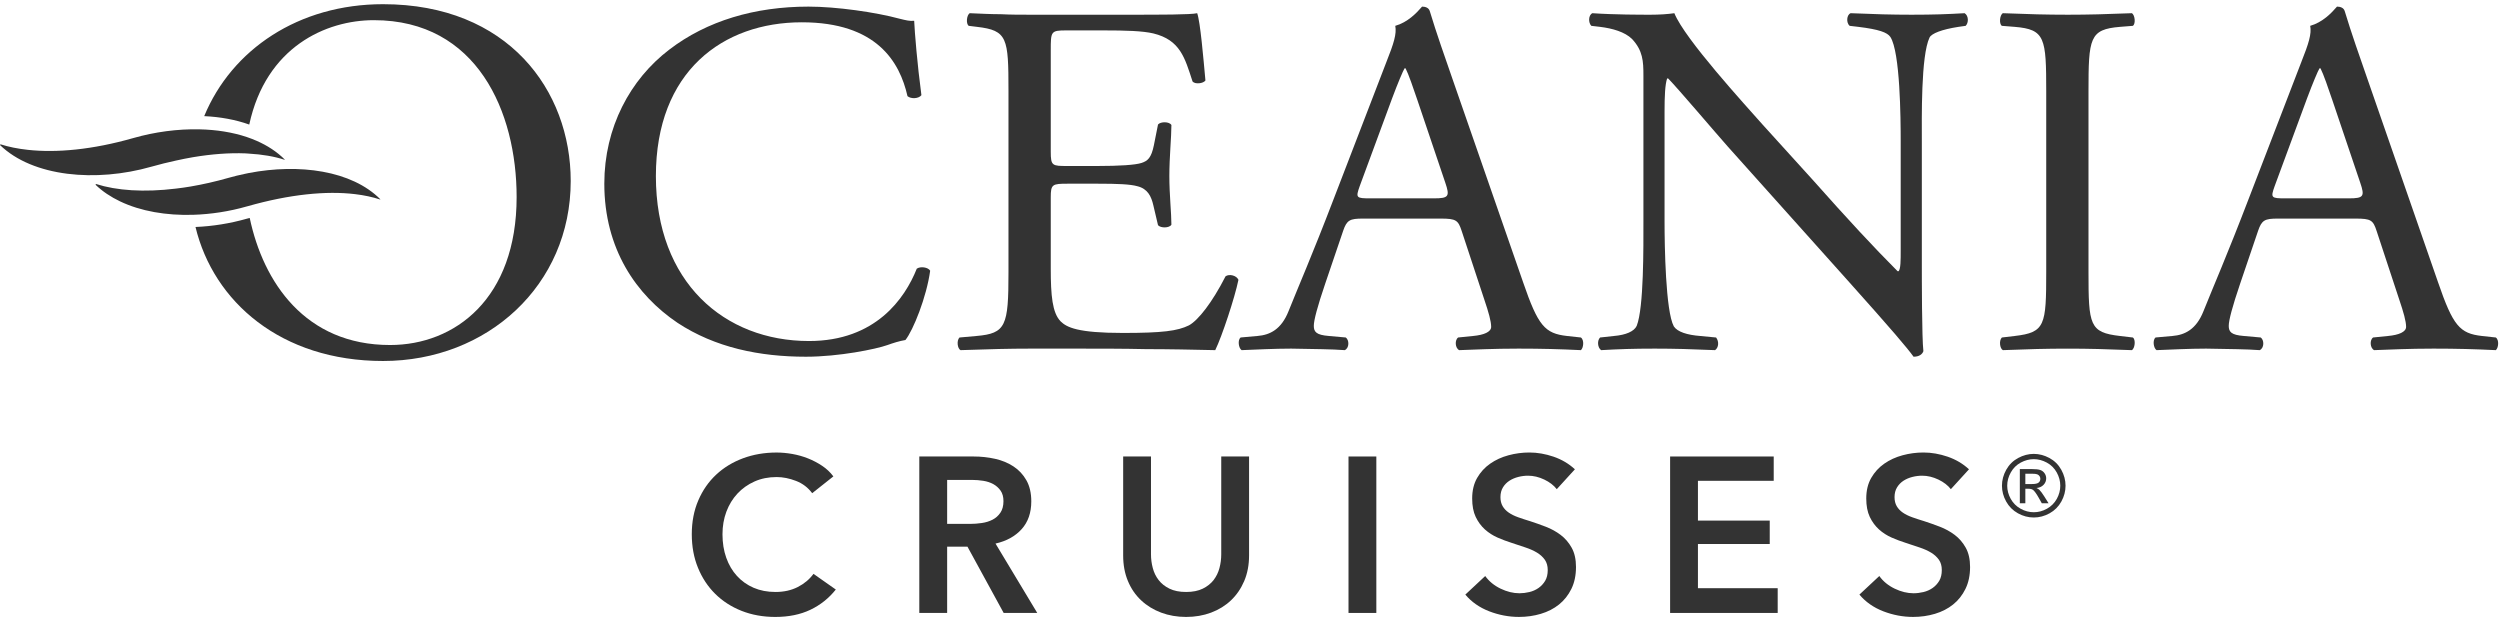 <svg width="161" height="40" viewBox="0 0 161 40" fill="none" xmlns="http://www.w3.org/2000/svg">
<g clip-path="url(#clip0_4105_698)">
<path d="M24.667 0.27C19.236 0.27 14.927 3.183 13.151 7.479C14.185 7.528 15.17 7.705 16.052 8.022C17.131 3.022 20.99 1.299 24.075 1.299C30.729 1.299 33.271 7.21 33.271 12.689C33.271 19.23 29.3 22.219 25.12 22.219C19.651 22.219 16.954 18.168 16.082 14.036C16.019 14.053 15.959 14.066 15.896 14.084C14.818 14.392 13.693 14.572 12.59 14.618C13.751 19.431 18.096 23.248 24.667 23.248C31.39 23.248 36.754 18.367 36.754 11.659C36.754 5.815 32.714 0.27 24.667 0.27Z" fill="#333333"/>
<path d="M59.04 17.303C58.276 19.226 56.383 21.962 52.1 21.962C46.654 21.962 42.239 18.183 42.239 11.341C42.239 4.596 46.555 1.436 51.635 1.436C56.45 1.436 57.944 3.977 58.442 6.193C58.675 6.388 59.172 6.356 59.339 6.128C59.073 4.14 58.907 2.087 58.873 1.338C58.575 1.37 58.343 1.305 57.944 1.208C56.383 0.784 53.86 0.426 52.067 0.426C48.614 0.426 45.526 1.338 43.102 3.195C40.578 5.118 38.918 8.213 38.918 11.829C38.918 16.033 40.976 18.998 43.633 20.79C46.057 22.386 48.913 22.973 51.901 22.973C54.026 22.973 56.417 22.484 57.147 22.223C57.512 22.093 57.911 21.963 58.309 21.897C58.807 21.279 59.671 19.128 59.903 17.434C59.77 17.205 59.272 17.14 59.04 17.303Z" fill="#333333"/>
<path d="M78.926 17.793C78.062 19.487 77.166 20.627 76.568 20.953C75.837 21.312 74.875 21.442 72.318 21.442C69.396 21.442 68.699 21.084 68.3 20.692C67.768 20.138 67.669 19.03 67.669 17.304V12.71C67.669 11.863 67.768 11.83 68.765 11.83H70.691C71.986 11.83 72.782 11.863 73.248 11.993C73.912 12.156 74.144 12.645 74.277 13.231L74.576 14.502C74.742 14.697 75.306 14.697 75.439 14.469C75.439 13.753 75.306 12.514 75.306 11.341C75.306 10.104 75.439 8.833 75.439 8.051C75.306 7.822 74.742 7.822 74.576 8.018L74.31 9.354C74.144 10.168 73.912 10.364 73.513 10.494C73.115 10.625 72.085 10.69 70.691 10.69H68.765C67.769 10.69 67.669 10.69 67.669 9.777V3.261C67.669 2.023 67.669 1.958 68.665 1.958H71.056C72.517 1.958 73.58 1.99 74.277 2.153C76.004 2.577 76.302 3.717 76.8 5.248C76.966 5.444 77.498 5.379 77.63 5.183C77.498 3.75 77.299 1.404 77.099 0.85C76.701 0.948 74.742 0.948 72.617 0.948H66.374C65.71 0.948 65.079 0.948 64.448 0.915C63.818 0.915 63.186 0.882 62.456 0.85C62.257 0.948 62.19 1.534 62.389 1.664L62.921 1.73C64.88 1.957 64.946 2.446 64.946 5.835V17.564C64.946 20.985 64.781 21.474 62.888 21.637L61.792 21.735C61.593 21.93 61.659 22.451 61.858 22.549C63.818 22.484 64.946 22.451 66.374 22.451H69.363C70.857 22.451 72.318 22.451 73.812 22.484C75.273 22.484 76.767 22.517 78.262 22.549C78.693 21.67 79.523 19.161 79.756 18.02C79.623 17.727 79.158 17.63 78.926 17.793Z" fill="#333333"/>
<path d="M123.102 0.948C121.84 0.948 120.711 0.915 119.184 0.85C118.918 0.948 118.885 1.469 119.117 1.664L119.681 1.73C121.01 1.893 121.541 2.088 121.741 2.381C122.371 3.359 122.405 7.594 122.405 9.126V16.098C122.405 16.782 122.405 17.304 122.272 17.466H122.205C120.645 15.902 118.985 14.111 116.727 11.569L113.506 8.018C112.443 6.812 108.492 2.512 107.828 0.85C107.396 0.915 106.832 0.948 106.301 0.948C105.703 0.948 103.943 0.948 102.548 0.85C102.283 0.98 102.283 1.469 102.482 1.664L103.046 1.73C103.844 1.827 104.64 2.055 105.105 2.512C105.802 3.261 105.836 3.945 105.836 4.858V14.274C105.836 15.838 105.869 19.812 105.404 20.986C105.238 21.344 104.706 21.572 103.943 21.637L103.046 21.735C102.847 21.93 102.88 22.387 103.113 22.549C104.275 22.484 105.171 22.451 106.566 22.451C107.794 22.451 108.957 22.484 110.451 22.549C110.684 22.387 110.717 21.995 110.517 21.735L109.488 21.637C108.658 21.572 108.027 21.376 107.794 21.018C107.263 20.041 107.197 15.805 107.197 14.274V7.171C107.197 6.193 107.23 5.444 107.363 5.053H107.429C108.126 5.77 110.384 8.441 111.28 9.451L118.984 18.053C121.873 21.279 122.836 22.419 123.234 22.973C123.6 22.973 123.799 22.81 123.866 22.615C123.766 21.767 123.766 17.89 123.766 16.913V9.126C123.766 7.627 123.699 3.587 124.264 2.414C124.396 2.153 125.06 1.893 126.123 1.73L126.588 1.664C126.787 1.469 126.787 1.013 126.521 0.85C125.393 0.915 124.53 0.948 123.102 0.948Z" fill="#333333"/>
<path d="M136.524 1.73L137.355 1.664C137.554 1.534 137.488 0.948 137.288 0.85C135.628 0.915 134.499 0.948 133.171 0.948C131.777 0.948 130.647 0.915 128.987 0.85C128.788 0.948 128.722 1.534 128.921 1.664L129.751 1.73C131.71 1.892 131.777 2.446 131.777 5.9V17.499C131.777 20.953 131.71 21.409 129.751 21.637L128.921 21.735C128.722 21.93 128.788 22.452 128.987 22.549C130.647 22.484 131.777 22.452 133.171 22.452C134.499 22.452 135.628 22.484 137.288 22.549C137.488 22.452 137.554 21.865 137.355 21.735L136.524 21.637C134.566 21.409 134.499 20.953 134.499 17.499V5.9C134.499 2.446 134.566 1.892 136.524 1.73Z" fill="#333333"/>
<path d="M100.912 21.637C99.485 21.474 99.053 20.985 98.09 18.183L93.54 5.085C93.043 3.651 92.511 2.153 92.079 0.719C92.013 0.491 91.781 0.426 91.582 0.426C91.217 0.849 90.652 1.436 89.855 1.664C89.955 2.185 89.756 2.804 89.29 3.977L85.904 12.774C84.509 16.423 83.579 18.541 82.982 20.04C82.517 21.213 81.786 21.571 80.989 21.636L79.894 21.734C79.695 21.897 79.761 22.418 79.96 22.549C80.857 22.516 82.052 22.451 83.148 22.451C84.708 22.483 85.738 22.483 86.601 22.549C86.9 22.418 86.9 21.897 86.667 21.734L85.571 21.636C84.775 21.572 84.609 21.376 84.609 20.985C84.609 20.626 84.841 19.747 85.339 18.28L86.501 14.859C86.734 14.175 86.933 14.077 87.763 14.077H92.777C93.773 14.077 93.906 14.175 94.138 14.892L95.599 19.323C95.865 20.105 96.031 20.692 96.031 21.05C96.031 21.376 95.566 21.572 94.869 21.637L93.906 21.734C93.674 21.897 93.707 22.419 93.972 22.549C94.935 22.516 96.197 22.451 97.791 22.451C99.285 22.451 100.447 22.484 101.808 22.549C101.974 22.419 102.041 21.897 101.808 21.734L100.912 21.637ZM92.345 12.774H88.261C87.332 12.774 87.299 12.742 87.564 11.992L89.656 6.323C90.021 5.346 90.353 4.564 90.453 4.401H90.519C90.718 4.792 91.017 5.672 91.283 6.454L93.076 11.764C93.375 12.644 93.308 12.774 92.345 12.774Z" fill="#333333"/>
<path d="M160.73 21.734L159.834 21.637C158.406 21.474 157.975 20.985 157.012 18.183L152.463 5.085C151.965 3.651 151.433 2.153 151.001 0.719C150.936 0.491 150.703 0.426 150.503 0.426C150.139 0.849 149.574 1.436 148.777 1.664C148.877 2.185 148.677 2.804 148.212 3.977L144.826 12.774C143.431 16.423 142.501 18.541 141.904 20.04C141.439 21.213 140.708 21.571 139.911 21.636L138.816 21.734C138.616 21.897 138.683 22.418 138.882 22.549C139.779 22.516 140.974 22.451 142.07 22.451C143.63 22.483 144.66 22.483 145.523 22.549C145.822 22.418 145.822 21.897 145.59 21.734L144.493 21.636C143.697 21.572 143.531 21.376 143.531 20.985C143.531 20.626 143.763 19.747 144.261 18.28L145.423 14.859C145.656 14.175 145.855 14.077 146.685 14.077H151.699C152.695 14.077 152.828 14.175 153.06 14.892L154.521 19.323C154.787 20.105 154.953 20.692 154.953 21.05C154.953 21.376 154.488 21.572 153.791 21.637L152.828 21.734C152.596 21.897 152.629 22.419 152.894 22.549C153.857 22.516 155.119 22.451 156.713 22.451C158.207 22.451 159.369 22.484 160.73 22.549C160.897 22.419 160.963 21.897 160.73 21.734ZM151.267 12.774H147.183C146.254 12.774 146.22 12.742 146.486 11.992L148.578 6.323C148.943 5.346 149.275 4.564 149.375 4.401H149.441C149.64 4.792 149.939 5.672 150.205 6.454L151.998 11.764C152.297 12.644 152.23 12.774 151.267 12.774Z" fill="#333333"/>
<path d="M16.027 9.893C15.95 9.888 15.876 9.88 15.797 9.877L16.027 9.893Z" fill="#333333"/>
<path d="M11.33 10.341C11.703 10.259 12.07 10.184 12.426 10.124C13.657 9.917 14.786 9.838 15.796 9.877C15.875 9.88 15.948 9.888 16.026 9.893C16.887 9.942 17.666 10.072 18.33 10.292L18.341 10.277C17.836 9.77 17.215 9.369 16.515 9.064C16.319 8.979 16.117 8.9 15.909 8.83C14.975 8.515 13.93 8.353 12.841 8.329C11.443 8.299 9.974 8.493 8.577 8.893C5.956 9.642 3.64 9.852 1.795 9.65C1.148 9.58 0.556 9.46 0.032 9.293L0 9.34C2.112 11.391 6.184 11.754 9.746 10.736C10.29 10.581 10.815 10.454 11.33 10.341Z" fill="#333333"/>
<path d="M16.026 11.142C15.938 11.159 15.849 11.179 15.761 11.198C15.415 11.271 15.069 11.352 14.729 11.45C13.875 11.694 13.055 11.878 12.27 12.012C11.949 12.068 11.638 12.108 11.329 12.146C9.273 12.397 7.514 12.275 6.184 11.849L6.152 11.897C6.598 12.33 7.136 12.683 7.733 12.969C9.067 13.606 10.717 13.886 12.432 13.834C13.586 13.799 14.768 13.617 15.898 13.293C15.915 13.289 15.93 13.286 15.946 13.281C18.65 12.513 21.005 12.28 22.862 12.502C23.453 12.573 23.997 12.688 24.482 12.849L24.493 12.833C22.646 10.977 19.264 10.521 16.026 11.142Z" fill="#333333"/>
<path d="M52.304 31.762C52.038 31.401 51.692 31.137 51.266 30.971C50.839 30.806 50.422 30.722 50.014 30.722C49.492 30.722 49.018 30.817 48.591 31.007C48.164 31.198 47.797 31.458 47.488 31.79C47.18 32.122 46.943 32.511 46.777 32.957C46.611 33.403 46.528 33.887 46.528 34.409C46.528 34.959 46.609 35.461 46.77 35.917C46.931 36.372 47.161 36.764 47.46 37.091C47.759 37.418 48.117 37.673 48.534 37.853C48.951 38.033 49.421 38.123 49.943 38.123C50.483 38.123 50.962 38.016 51.379 37.803C51.797 37.589 52.133 37.307 52.389 36.956L53.826 37.966C53.38 38.526 52.835 38.961 52.19 39.269C51.545 39.577 50.791 39.731 49.928 39.731C49.141 39.731 48.418 39.6 47.759 39.34C47.1 39.079 46.533 38.713 46.059 38.244C45.585 37.774 45.215 37.215 44.95 36.565C44.684 35.915 44.551 35.197 44.551 34.409C44.551 33.603 44.691 32.874 44.971 32.224C45.25 31.575 45.634 31.021 46.123 30.566C46.611 30.111 47.187 29.76 47.851 29.513C48.515 29.267 49.236 29.143 50.014 29.143C50.336 29.143 50.672 29.174 51.024 29.235C51.374 29.297 51.711 29.392 52.033 29.52C52.356 29.648 52.659 29.807 52.944 29.997C53.228 30.186 53.47 30.414 53.669 30.68L52.304 31.762Z" fill="#333333"/>
<path d="M59.203 29.398H62.703C63.177 29.398 63.637 29.448 64.083 29.548C64.528 29.647 64.924 29.811 65.27 30.039C65.616 30.267 65.894 30.565 66.103 30.936C66.311 31.306 66.415 31.756 66.415 32.288C66.415 33.019 66.209 33.614 65.797 34.074C65.384 34.534 64.823 34.844 64.111 35.006L66.8 39.475H64.637L62.305 35.206H60.996V39.475H59.203V29.398ZM62.461 33.739C62.717 33.739 62.973 33.72 63.229 33.682C63.485 33.645 63.715 33.573 63.919 33.469C64.123 33.364 64.291 33.215 64.424 33.02C64.557 32.826 64.623 32.577 64.623 32.273C64.623 31.998 64.561 31.773 64.438 31.597C64.315 31.422 64.159 31.282 63.969 31.177C63.779 31.073 63.564 31.002 63.322 30.964C63.08 30.926 62.845 30.907 62.618 30.907H60.996V33.739H62.461Z" fill="#333333"/>
<path d="M80.44 35.774C80.44 36.381 80.335 36.929 80.128 37.418C79.919 37.907 79.634 38.322 79.274 38.663C78.913 39.005 78.486 39.268 77.994 39.453C77.5 39.638 76.965 39.731 76.386 39.731C75.808 39.731 75.271 39.638 74.778 39.453C74.285 39.268 73.856 39.005 73.491 38.663C73.126 38.322 72.841 37.907 72.638 37.418C72.433 36.929 72.332 36.381 72.332 35.774V29.398H74.124V35.703C74.124 35.998 74.162 36.289 74.238 36.578C74.314 36.868 74.439 37.126 74.615 37.354C74.79 37.582 75.023 37.767 75.312 37.909C75.601 38.051 75.959 38.123 76.386 38.123C76.813 38.123 77.171 38.051 77.46 37.909C77.749 37.767 77.981 37.582 78.157 37.354C78.332 37.126 78.458 36.868 78.534 36.578C78.61 36.289 78.648 35.998 78.648 35.703V29.398H80.44V35.774Z" fill="#333333"/>
<path d="M86.844 29.398H88.636V39.474H86.844V29.398Z" fill="#333333"/>
<path d="M100.256 31.503C100.067 31.258 99.799 31.051 99.453 30.884C99.106 30.719 98.758 30.635 98.408 30.635C98.199 30.635 97.99 30.661 97.781 30.714C97.573 30.766 97.383 30.847 97.213 30.955C97.042 31.065 96.902 31.207 96.793 31.382C96.684 31.559 96.629 31.769 96.629 32.016C96.629 32.243 96.677 32.438 96.771 32.599C96.866 32.761 96.997 32.898 97.163 33.012C97.328 33.126 97.53 33.226 97.767 33.311C98.004 33.396 98.265 33.481 98.549 33.567C98.871 33.671 99.205 33.791 99.552 33.923C99.898 34.056 100.216 34.231 100.506 34.449C100.795 34.668 101.031 34.943 101.216 35.275C101.401 35.607 101.494 36.02 101.494 36.513C101.494 37.054 101.394 37.526 101.195 37.929C100.996 38.332 100.73 38.667 100.398 38.932C100.066 39.198 99.677 39.397 99.232 39.53C98.786 39.663 98.317 39.73 97.823 39.73C97.169 39.73 96.529 39.608 95.903 39.367C95.278 39.124 94.765 38.766 94.367 38.292L95.648 37.096C95.894 37.438 96.223 37.709 96.636 37.908C97.049 38.107 97.454 38.206 97.853 38.206C98.06 38.206 98.274 38.18 98.493 38.128C98.71 38.076 98.907 37.988 99.083 37.865C99.258 37.742 99.4 37.587 99.51 37.402C99.618 37.217 99.674 36.987 99.674 36.712C99.674 36.447 99.611 36.226 99.488 36.05C99.365 35.875 99.199 35.723 98.991 35.594C98.782 35.467 98.535 35.355 98.25 35.26C97.966 35.166 97.667 35.066 97.354 34.962C97.051 34.866 96.747 34.753 96.444 34.62C96.141 34.487 95.868 34.311 95.626 34.094C95.384 33.875 95.187 33.607 95.035 33.289C94.884 32.972 94.808 32.575 94.808 32.101C94.808 31.589 94.915 31.148 95.128 30.777C95.342 30.407 95.621 30.101 95.968 29.86C96.314 29.618 96.707 29.438 97.148 29.319C97.59 29.2 98.037 29.141 98.493 29.141C99.005 29.141 99.524 29.231 100.051 29.411C100.576 29.592 101.034 29.862 101.423 30.223L100.256 31.503Z" fill="#333333"/>
<path d="M107.555 29.398H114.227V30.964H109.347V33.526H113.971V35.034H109.347V37.88H114.483V39.474H107.555V29.398Z" fill="#333333"/>
<path d="M125.635 31.503C125.446 31.258 125.178 31.051 124.832 30.884C124.485 30.719 124.137 30.635 123.787 30.635C123.578 30.635 123.369 30.661 123.16 30.714C122.951 30.766 122.762 30.847 122.591 30.955C122.42 31.065 122.281 31.207 122.172 31.382C122.063 31.559 122.008 31.769 122.008 32.016C122.008 32.243 122.056 32.438 122.15 32.599C122.245 32.761 122.376 32.898 122.541 33.012C122.707 33.126 122.908 33.226 123.146 33.311C123.383 33.396 123.644 33.481 123.928 33.567C124.25 33.671 124.584 33.791 124.931 33.923C125.277 34.056 125.594 34.231 125.885 34.449C126.174 34.668 126.41 34.943 126.595 35.275C126.78 35.607 126.873 36.02 126.873 36.513C126.873 37.054 126.773 37.526 126.574 37.929C126.375 38.332 126.109 38.667 125.777 38.932C125.445 39.198 125.056 39.397 124.611 39.53C124.165 39.663 123.696 39.73 123.202 39.73C122.548 39.73 121.908 39.608 121.282 39.367C120.656 39.124 120.144 38.766 119.746 38.292L121.027 37.096C121.273 37.438 121.602 37.709 122.015 37.908C122.427 38.107 122.833 38.206 123.231 38.206C123.439 38.206 123.653 38.18 123.871 38.128C124.089 38.076 124.286 37.988 124.462 37.865C124.637 37.742 124.779 37.587 124.889 37.402C124.997 37.217 125.052 36.987 125.052 36.712C125.052 36.447 124.99 36.226 124.867 36.05C124.743 35.875 124.578 35.723 124.37 35.594C124.161 35.467 123.914 35.355 123.629 35.26C123.345 35.166 123.046 35.066 122.733 34.962C122.43 34.866 122.126 34.753 121.823 34.62C121.52 34.487 121.246 34.311 121.005 34.094C120.763 33.875 120.566 33.607 120.414 33.289C120.263 32.972 120.187 32.575 120.187 32.101C120.187 31.589 120.294 31.148 120.507 30.777C120.721 30.407 121 30.101 121.347 29.86C121.693 29.618 122.086 29.438 122.527 29.319C122.968 29.2 123.416 29.141 123.872 29.141C124.384 29.141 124.903 29.231 125.43 29.411C125.955 29.592 126.413 29.862 126.802 30.223L125.635 31.503Z" fill="#333333"/>
<path d="M130.975 29.23C131.318 29.23 131.655 29.319 131.982 29.495C132.309 29.672 132.564 29.924 132.747 30.253C132.929 30.581 133.021 30.924 133.021 31.28C133.021 31.633 132.931 31.972 132.751 32.298C132.571 32.624 132.318 32.877 131.994 33.057C131.669 33.237 131.329 33.327 130.975 33.327C130.62 33.327 130.281 33.237 129.956 33.057C129.631 32.877 129.378 32.624 129.197 32.298C129.016 31.973 128.926 31.633 128.926 31.28C128.926 30.924 129.018 30.581 129.201 30.253C129.385 29.924 129.641 29.672 129.968 29.495C130.295 29.319 130.631 29.23 130.975 29.23ZM130.975 29.57C130.687 29.57 130.408 29.644 130.135 29.791C129.862 29.939 129.65 30.149 129.496 30.424C129.342 30.698 129.265 30.983 129.265 31.28C129.265 31.575 129.341 31.858 129.492 32.129C129.643 32.399 129.854 32.61 130.125 32.761C130.397 32.912 130.68 32.988 130.975 32.988C131.27 32.988 131.553 32.913 131.824 32.761C132.095 32.61 132.306 32.399 132.457 32.129C132.607 31.858 132.682 31.575 132.682 31.28C132.682 30.983 132.605 30.698 132.453 30.424C132.3 30.15 132.087 29.939 131.814 29.791C131.54 29.643 131.261 29.57 130.975 29.57ZM130.077 32.412V30.208H130.834C131.093 30.208 131.28 30.228 131.396 30.269C131.511 30.309 131.604 30.381 131.673 30.482C131.741 30.583 131.775 30.691 131.775 30.805C131.775 30.966 131.718 31.107 131.603 31.226C131.488 31.345 131.336 31.412 131.146 31.427C131.224 31.459 131.286 31.498 131.333 31.544C131.422 31.631 131.53 31.776 131.659 31.981L131.928 32.412H131.493L131.298 32.065C131.144 31.791 131.02 31.621 130.926 31.552C130.861 31.501 130.766 31.476 130.641 31.476H130.432V32.412H130.077ZM130.432 31.172H130.864C131.07 31.172 131.211 31.141 131.286 31.079C131.361 31.018 131.398 30.936 131.398 30.835C131.398 30.77 131.38 30.712 131.344 30.66C131.308 30.608 131.258 30.57 131.193 30.544C131.129 30.519 131.01 30.507 130.837 30.507H130.432V31.172Z" fill="#333333"/>
</g>
<defs>
<clipPath id="clip0_4105_698">
<rect width="160.879" height="40" fill="white"/>
</clipPath>
</defs>
</svg>
